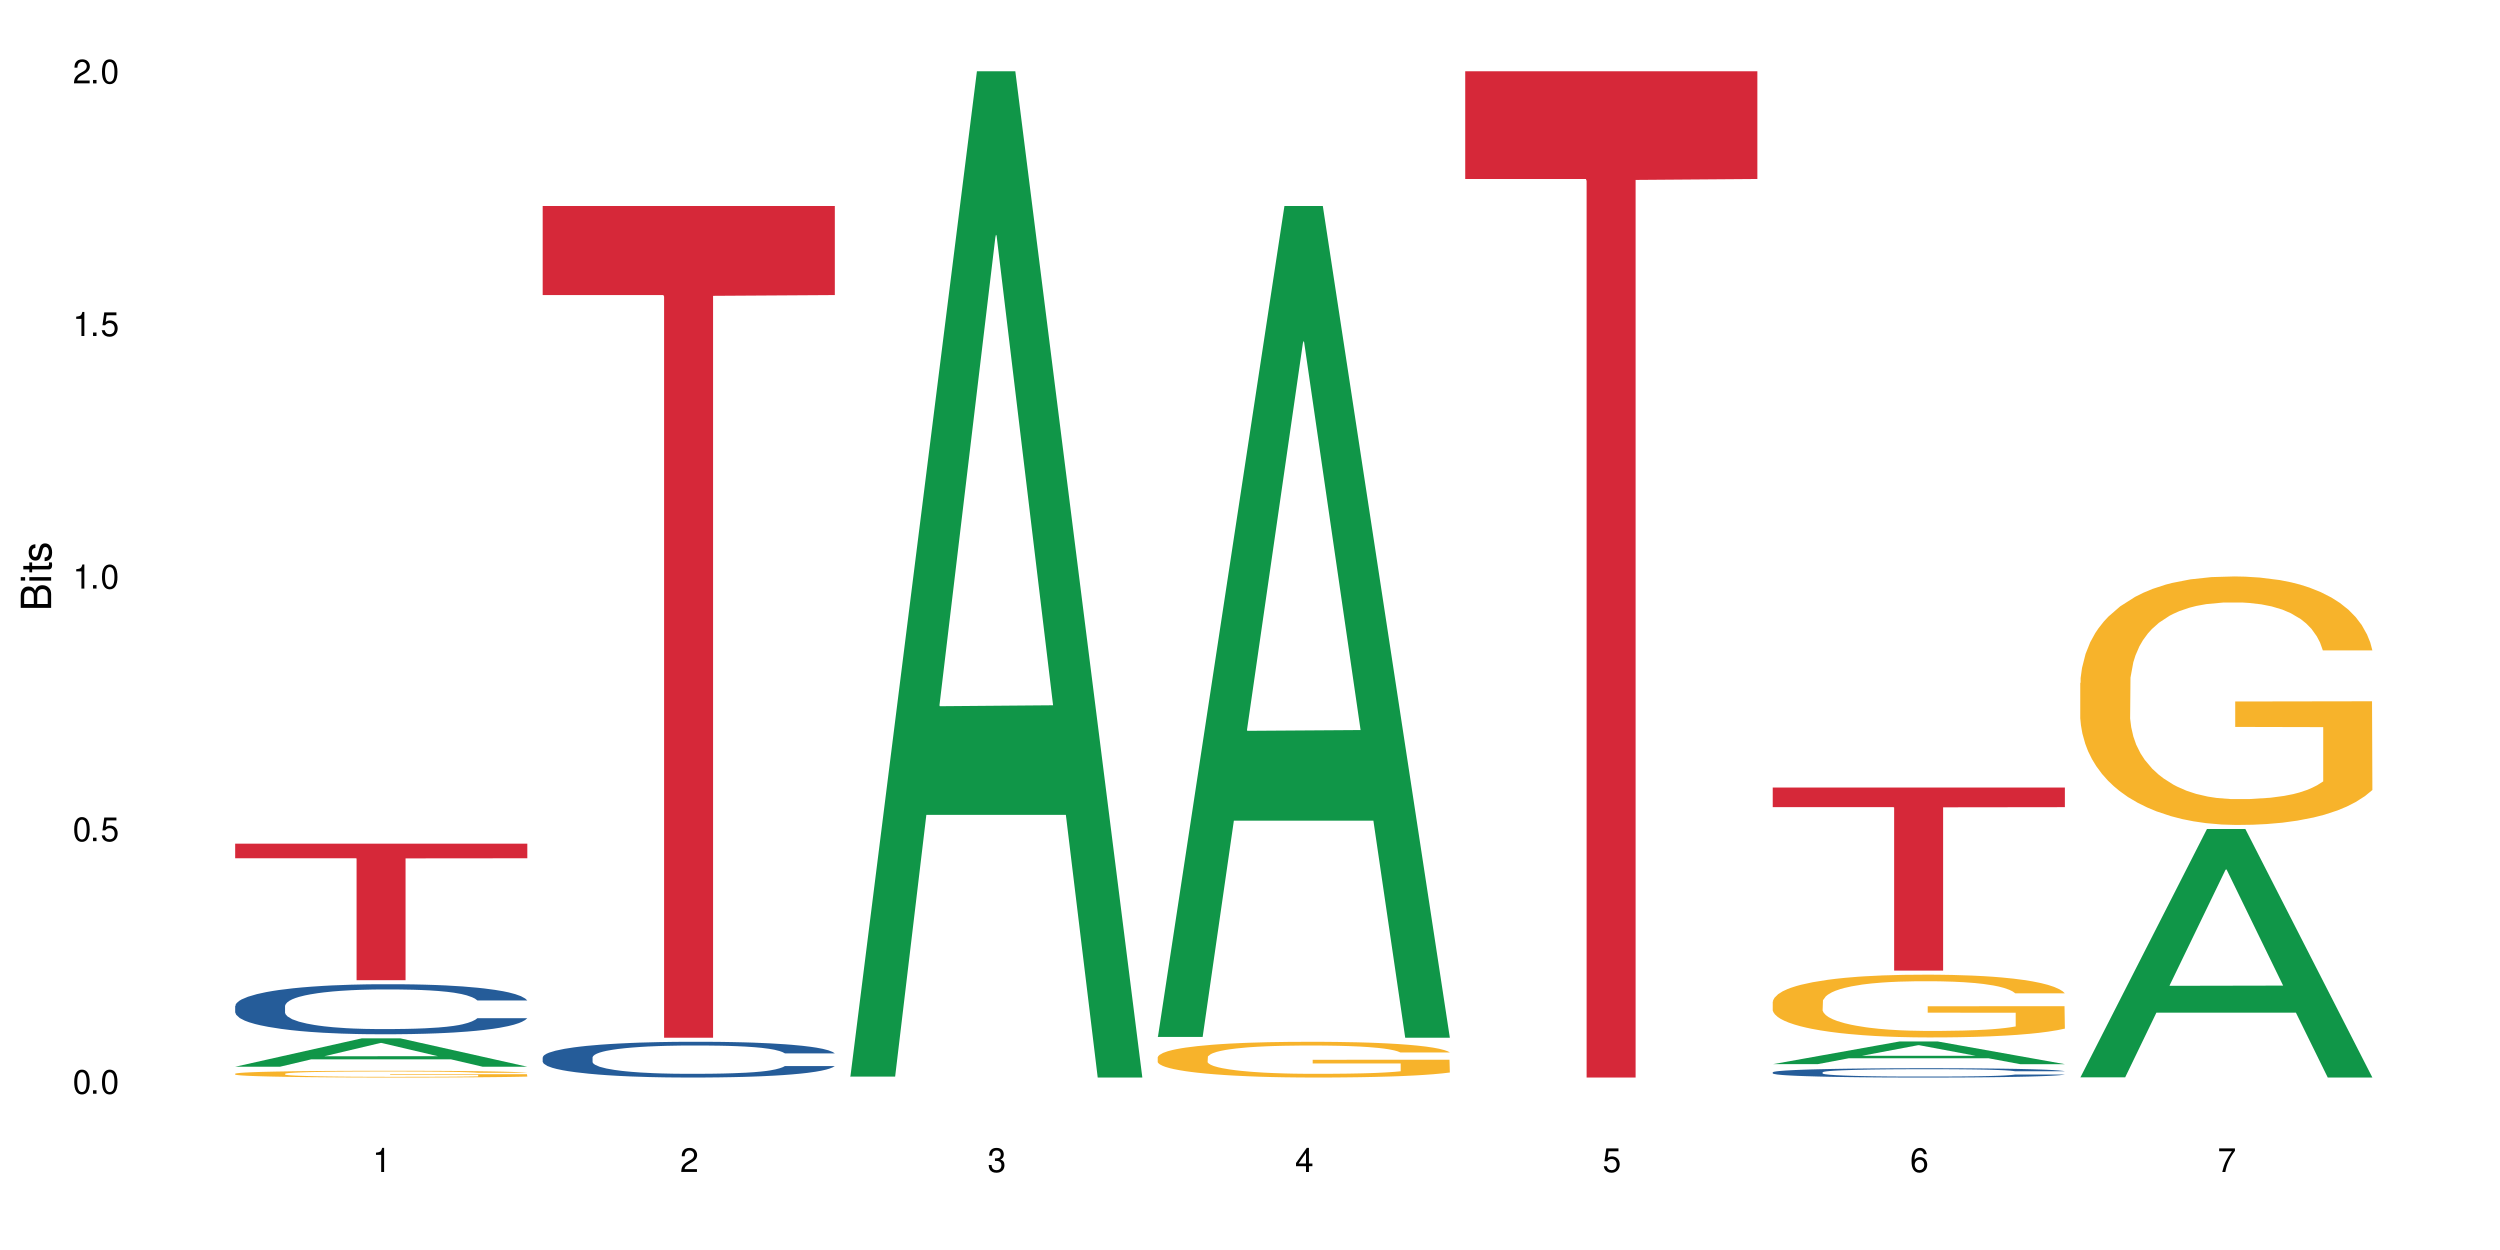 <?xml version="1.0" encoding="UTF-8"?>
<svg xmlns="http://www.w3.org/2000/svg" xmlns:xlink="http://www.w3.org/1999/xlink" width="720" height="360" viewBox="0 0 720 360">
<defs>
<g>
<g id="glyph-0-0">
</g>
<g id="glyph-0-1">
<path d="M 2.641 -6.938 C 2 -6.938 1.422 -6.656 1.078 -6.172 C 0.641 -5.562 0.406 -4.641 0.406 -3.359 C 0.406 -1.016 1.188 0.219 2.641 0.219 C 4.078 0.219 4.859 -1.016 4.859 -3.297 C 4.859 -4.641 4.656 -5.547 4.203 -6.172 C 3.844 -6.656 3.281 -6.938 2.641 -6.938 Z M 2.641 -6.188 C 3.547 -6.188 4 -5.25 4 -3.375 C 4 -1.406 3.562 -0.484 2.625 -0.484 C 1.734 -0.484 1.281 -1.438 1.281 -3.344 C 1.281 -5.25 1.734 -6.188 2.641 -6.188 Z M 2.641 -6.188 "/>
</g>
<g id="glyph-0-2">
<path d="M 1.828 -1 L 0.828 -1 L 0.828 0 L 1.828 0 Z M 1.828 -1 "/>
</g>
<g id="glyph-0-3">
<path d="M 4.562 -6.797 L 1.062 -6.797 L 0.547 -3.094 L 1.328 -3.094 C 1.719 -3.562 2.047 -3.734 2.578 -3.734 C 3.484 -3.734 4.062 -3.109 4.062 -2.094 C 4.062 -1.125 3.484 -0.531 2.578 -0.531 C 1.828 -0.531 1.375 -0.906 1.188 -1.672 L 0.328 -1.672 C 0.453 -1.109 0.547 -0.844 0.75 -0.594 C 1.125 -0.078 1.828 0.219 2.594 0.219 C 3.969 0.219 4.922 -0.781 4.922 -2.219 C 4.922 -3.562 4.031 -4.484 2.719 -4.484 C 2.25 -4.484 1.859 -4.359 1.469 -4.062 L 1.734 -5.969 L 4.562 -5.969 Z M 4.562 -6.797 "/>
</g>
<g id="glyph-0-4">
<path d="M 2.484 -4.938 L 2.484 0 L 3.328 0 L 3.328 -6.938 L 2.766 -6.938 C 2.469 -5.875 2.281 -5.734 0.984 -5.562 L 0.984 -4.938 Z M 2.484 -4.938 "/>
</g>
<g id="glyph-0-5">
<path d="M 4.859 -0.828 L 1.281 -0.828 C 1.359 -1.406 1.672 -1.781 2.5 -2.281 L 3.469 -2.828 C 4.406 -3.344 4.906 -4.062 4.906 -4.906 C 4.906 -5.484 4.672 -6.031 4.266 -6.406 C 3.859 -6.766 3.375 -6.938 2.719 -6.938 C 1.859 -6.938 1.219 -6.625 0.844 -6.031 C 0.609 -5.672 0.5 -5.234 0.484 -4.531 L 1.328 -4.531 C 1.359 -5.016 1.406 -5.281 1.531 -5.516 C 1.75 -5.938 2.188 -6.203 2.703 -6.203 C 3.469 -6.203 4.031 -5.641 4.031 -4.891 C 4.031 -4.344 3.719 -3.859 3.125 -3.516 L 2.234 -3 C 0.812 -2.172 0.406 -1.531 0.328 -0.016 L 4.859 -0.016 Z M 4.859 -0.828 "/>
</g>
<g id="glyph-0-6">
<path d="M 2.125 -3.188 L 2.578 -3.188 C 3.5 -3.188 3.984 -2.766 3.984 -1.922 C 3.984 -1.062 3.469 -0.531 2.594 -0.531 C 1.656 -0.531 1.203 -1 1.156 -2.016 L 0.312 -2.016 C 0.344 -1.453 0.438 -1.094 0.609 -0.781 C 0.953 -0.109 1.625 0.219 2.547 0.219 C 3.953 0.219 4.859 -0.625 4.859 -1.938 C 4.859 -2.828 4.516 -3.297 3.703 -3.594 C 4.344 -3.844 4.656 -4.328 4.656 -5.031 C 4.656 -6.219 3.875 -6.938 2.578 -6.938 C 1.203 -6.938 0.484 -6.172 0.453 -4.703 L 1.297 -4.703 C 1.312 -5.125 1.344 -5.359 1.453 -5.578 C 1.641 -5.969 2.062 -6.203 2.594 -6.203 C 3.344 -6.203 3.797 -5.75 3.797 -5 C 3.797 -4.516 3.609 -4.219 3.25 -4.047 C 3.016 -3.953 2.703 -3.922 2.125 -3.906 Z M 2.125 -3.188 "/>
</g>
<g id="glyph-0-7">
<path d="M 3.141 -1.672 L 3.141 0 L 3.984 0 L 3.984 -1.672 L 4.984 -1.672 L 4.984 -2.438 L 3.984 -2.438 L 3.984 -6.938 L 3.359 -6.938 L 0.266 -2.578 L 0.266 -1.672 Z M 3.141 -2.438 L 1 -2.438 L 3.141 -5.5 Z M 3.141 -2.438 "/>
</g>
<g id="glyph-0-8">
<path d="M 4.781 -5.125 C 4.609 -6.266 3.891 -6.938 2.844 -6.938 C 2.094 -6.938 1.422 -6.578 1.031 -5.953 C 0.594 -5.266 0.406 -4.422 0.406 -3.172 C 0.406 -2 0.578 -1.25 0.984 -0.641 C 1.359 -0.078 1.953 0.219 2.703 0.219 C 3.984 0.219 4.922 -0.75 4.922 -2.094 C 4.922 -3.375 4.062 -4.281 2.844 -4.281 C 2.172 -4.281 1.641 -4.031 1.281 -3.516 C 1.281 -5.234 1.828 -6.188 2.797 -6.188 C 3.391 -6.188 3.797 -5.797 3.938 -5.125 Z M 2.734 -3.531 C 3.547 -3.531 4.062 -2.953 4.062 -2.031 C 4.062 -1.156 3.484 -0.531 2.703 -0.531 C 1.922 -0.531 1.328 -1.188 1.328 -2.078 C 1.328 -2.938 1.906 -3.531 2.734 -3.531 Z M 2.734 -3.531 "/>
</g>
<g id="glyph-0-9">
<path d="M 4.984 -6.797 L 0.438 -6.797 L 0.438 -5.969 L 4.109 -5.969 C 2.5 -3.656 1.828 -2.234 1.328 0 L 2.219 0 C 2.594 -2.172 3.453 -4.047 4.984 -6.094 Z M 4.984 -6.797 "/>
</g>
<g id="glyph-1-0">
</g>
<g id="glyph-1-1">
<path d="M 0 -0.953 L 0 -4.891 C 0 -5.719 -0.234 -6.344 -0.734 -6.797 C -1.188 -7.234 -1.812 -7.469 -2.5 -7.469 C -3.547 -7.469 -4.188 -7 -4.625 -5.875 C -4.984 -6.688 -5.625 -7.094 -6.531 -7.094 C -7.172 -7.094 -7.734 -6.859 -8.141 -6.391 C -8.562 -5.922 -8.75 -5.344 -8.75 -4.5 L -8.75 -0.953 Z M -4.984 -2.062 L -7.766 -2.062 L -7.766 -4.219 C -7.766 -4.844 -7.688 -5.203 -7.453 -5.5 C -7.219 -5.812 -6.859 -5.969 -6.375 -5.969 C -5.891 -5.969 -5.531 -5.812 -5.297 -5.5 C -5.062 -5.203 -4.984 -4.844 -4.984 -4.219 Z M -0.984 -2.062 L -4 -2.062 L -4 -4.781 C -4 -5.766 -3.438 -6.359 -2.484 -6.359 C -1.547 -6.359 -0.984 -5.766 -0.984 -4.781 Z M -0.984 -2.062 "/>
</g>
<g id="glyph-1-2">
<path d="M -6.281 -1.797 L -6.281 -0.797 L 0 -0.797 L 0 -1.797 Z M -8.75 -1.797 L -8.75 -0.797 L -7.484 -0.797 L -7.484 -1.797 Z M -8.75 -1.797 "/>
</g>
<g id="glyph-1-3">
<path d="M -6.281 -3.047 L -6.281 -2.016 L -8.016 -2.016 L -8.016 -1.016 L -6.281 -1.016 L -6.281 -0.172 L -5.469 -0.172 L -5.469 -1.016 L -0.719 -1.016 C -0.078 -1.016 0.281 -1.453 0.281 -2.234 C 0.281 -2.5 0.25 -2.719 0.188 -3.047 L -0.641 -3.047 C -0.609 -2.906 -0.594 -2.766 -0.594 -2.562 C -0.594 -2.141 -0.719 -2.016 -1.156 -2.016 L -5.469 -2.016 L -5.469 -3.047 Z M -6.281 -3.047 "/>
</g>
<g id="glyph-1-4">
<path d="M -4.531 -5.25 C -5.766 -5.25 -6.469 -4.422 -6.469 -2.969 C -6.469 -1.516 -5.719 -0.562 -4.547 -0.562 C -3.562 -0.562 -3.094 -1.062 -2.734 -2.562 L -2.516 -3.484 C -2.344 -4.188 -2.094 -4.469 -1.641 -4.469 C -1.047 -4.469 -0.641 -3.875 -0.641 -3 C -0.641 -2.453 -0.797 -2 -1.062 -1.75 C -1.25 -1.594 -1.422 -1.531 -1.875 -1.469 L -1.875 -0.406 C -0.422 -0.453 0.281 -1.266 0.281 -2.922 C 0.281 -4.5 -0.5 -5.516 -1.719 -5.516 C -2.656 -5.516 -3.172 -4.984 -3.469 -3.734 L -3.703 -2.766 C -3.891 -1.953 -4.156 -1.609 -4.594 -1.609 C -5.188 -1.609 -5.547 -2.125 -5.547 -2.938 C -5.547 -3.75 -5.203 -4.172 -4.531 -4.203 Z M -4.531 -5.25 "/>
</g>
</g>
</defs>
<rect x="-72" y="-36" width="864" height="432" fill="rgb(100%, 100%, 100%)" fill-opacity="1"/>
<path fill-rule="nonzero" fill="rgb(6.275%, 58.824%, 28.235%)" fill-opacity="1" d="M 67.73 307.211 L 67.82 307.203 L 104.227 299.035 L 115.281 299.035 L 151.867 307.219 L 139.012 307.219 L 129.844 305.082 L 89.664 305.082 L 80.676 307.211 L 67.73 307.211 L 93.527 304.199 L 126.156 304.191 L 109.887 300.375 L 109.707 300.367 L 109.527 300.387 L 93.438 304.191 L 93.527 304.199 Z M 67.73 307.211 "/>
<path fill-rule="nonzero" fill="rgb(14.51%, 36.078%, 60%)" fill-opacity="1" d="M 67.73 289.73 L 67.832 289.719 L 67.832 289.402 L 68.141 288.902 L 68.859 288.27 L 69.578 287.836 L 71.426 287.059 L 73.988 286.309 L 76.656 285.727 L 78.605 285.387 L 80.352 285.121 L 84.352 284.633 L 86.918 284.383 L 89.688 284.16 L 93.074 283.938 L 95.535 283.805 L 101.078 283.594 L 105.18 283.5 L 108.363 283.461 L 115.238 283.461 L 119.34 283.516 L 122.316 283.582 L 125.598 283.688 L 128.371 283.805 L 133.191 284.094 L 137.5 284.465 L 139.449 284.676 L 142.527 285.082 L 144.891 285.477 L 146.531 285.82 L 148.379 286.309 L 150.02 286.898 L 151.25 287.57 L 151.867 288.137 L 137.5 288.137 L 136.785 287.609 L 135.961 287.203 L 134.422 286.664 L 132.883 286.281 L 130.73 285.898 L 128.781 285.648 L 126.113 285.398 L 123.754 285.242 L 121.289 285.121 L 118.93 285.043 L 114.414 284.965 L 109.184 284.965 L 107.234 284.988 L 103.23 285.094 L 101.078 285.188 L 98 285.371 L 95.844 285.543 L 93.281 285.809 L 91.535 286.031 L 89.379 286.375 L 87.84 286.676 L 86.098 287.109 L 85.07 287.441 L 84.148 287.809 L 83.328 288.242 L 82.711 288.703 L 82.301 289.191 L 82.094 289.668 L 82.094 291.707 L 82.301 292.184 L 82.812 292.734 L 84.148 293.539 L 86.098 294.238 L 88.355 294.789 L 90.508 295.184 L 91.742 295.371 L 93.383 295.582 L 95.945 295.844 L 99.641 296.109 L 101.797 296.215 L 105.078 296.32 L 108.465 296.371 L 112.98 296.371 L 116.98 296.32 L 119.648 296.254 L 122.418 296.148 L 126.215 295.922 L 128.574 295.711 L 130.629 295.461 L 132.168 295.211 L 133.191 295 L 134.73 294.594 L 135.961 294.145 L 136.887 293.684 L 137.5 293.234 L 151.867 293.234 L 151.25 293.762 L 150.328 294.277 L 149.402 294.66 L 147.969 295.121 L 146.324 295.527 L 143.965 295.988 L 142.016 296.293 L 139.449 296.621 L 137.09 296.871 L 134.527 297.094 L 130.73 297.359 L 128.266 297.492 L 125.598 297.609 L 122.418 297.715 L 118.418 297.809 L 114.109 297.859 L 110.105 297.871 L 105.797 297.848 L 102.617 297.793 L 98.41 297.676 L 93.176 297.438 L 89.379 297.188 L 86.406 296.938 L 83.84 296.676 L 80.969 296.32 L 77.273 295.738 L 75.016 295.289 L 73.477 294.922 L 71.734 294.41 L 70.5 293.949 L 69.066 293.211 L 68.039 292.273 L 67.73 291.551 Z M 67.73 289.73 "/>
<path fill-rule="nonzero" fill="rgb(96.863%, 70.196%, 16.863%)" fill-opacity="1" d="M 67.73 309.219 L 67.832 309.215 L 67.832 309.18 L 68.242 309.098 L 69.27 308.988 L 70.605 308.898 L 72.039 308.828 L 72.965 308.789 L 74.504 308.734 L 75.836 308.695 L 79.223 308.617 L 83.531 308.543 L 85.891 308.508 L 88.559 308.48 L 92.355 308.445 L 94.102 308.434 L 99.438 308.406 L 105.488 308.387 L 112.16 308.383 L 115.238 308.383 L 119.441 308.391 L 125.188 308.41 L 128.473 308.426 L 131.039 308.445 L 133.707 308.469 L 136.988 308.504 L 140.066 308.547 L 142.527 308.59 L 144.992 308.645 L 147.043 308.699 L 148.789 308.762 L 150.328 308.836 L 151.25 308.898 L 151.867 308.961 L 137.605 308.961 L 136.785 308.898 L 135.859 308.852 L 134.32 308.793 L 132.781 308.75 L 131.242 308.715 L 128.371 308.672 L 125.906 308.641 L 122.828 308.617 L 119.855 308.602 L 116.469 308.59 L 114.414 308.586 L 108.977 308.586 L 104.055 308.598 L 101.18 308.613 L 99.129 308.629 L 96.254 308.652 L 94.512 308.676 L 93.484 308.691 L 90.406 308.746 L 88.355 308.793 L 87.227 308.828 L 85.789 308.883 L 84.762 308.93 L 83.633 309 L 83.02 309.055 L 82.199 309.176 L 82.094 309.496 L 82.402 309.566 L 83.02 309.637 L 83.84 309.703 L 85.07 309.77 L 86.301 309.82 L 88.457 309.891 L 90.305 309.938 L 91.742 309.969 L 94.512 310.016 L 95.641 310.031 L 98.309 310.062 L 101.078 310.09 L 104.465 310.109 L 107.027 310.121 L 111.133 310.129 L 116.363 310.129 L 122.52 310.117 L 126.422 310.105 L 129.09 310.09 L 130.832 310.078 L 132.988 310.059 L 134.527 310.039 L 135.961 310.02 L 137.707 309.992 L 137.707 309.566 L 112.363 309.562 L 112.363 309.363 L 151.762 309.363 L 151.867 310.059 L 149.711 310.105 L 147.043 310.152 L 144.48 310.188 L 141.812 310.219 L 138.016 310.254 L 134.938 310.273 L 130.215 310.297 L 125.906 310.316 L 121.395 310.324 L 117.391 310.332 L 112.672 310.332 L 108.465 310.328 L 103.949 310.316 L 100.359 310.305 L 97.074 310.285 L 93.793 310.262 L 89.688 310.227 L 87.02 310.195 L 84.25 310.156 L 81.48 310.113 L 79.016 310.066 L 77.375 310.027 L 75.734 309.984 L 73.988 309.93 L 72.348 309.871 L 71.117 309.816 L 69.988 309.754 L 69.168 309.695 L 68.348 309.613 L 67.938 309.551 L 67.73 309.496 Z M 67.73 309.219 "/>
<path fill-rule="nonzero" fill="rgb(83.922%, 15.686%, 22.353%)" fill-opacity="1" d="M 67.73 242.969 L 151.867 242.969 L 151.867 247.18 L 116.801 247.215 L 116.801 282.297 L 102.695 282.297 L 102.695 247.25 L 102.488 247.18 L 67.73 247.18 Z M 67.73 242.969 "/>
<path fill-rule="nonzero" fill="rgb(14.51%, 36.078%, 60%)" fill-opacity="1" d="M 156.293 304.516 L 156.398 304.504 L 156.398 304.281 L 156.703 303.922 L 157.422 303.469 L 158.141 303.16 L 159.988 302.605 L 162.555 302.066 L 165.223 301.652 L 167.172 301.41 L 168.914 301.219 L 172.918 300.871 L 175.48 300.695 L 178.25 300.535 L 181.637 300.375 L 184.102 300.277 L 189.641 300.129 L 193.746 300.062 L 196.926 300.035 L 203.801 300.035 L 207.902 300.07 L 210.879 300.121 L 214.164 300.195 L 216.934 300.277 L 221.754 300.488 L 226.066 300.75 L 228.016 300.902 L 231.094 301.191 L 233.453 301.477 L 235.094 301.719 L 236.941 302.066 L 238.582 302.492 L 239.812 302.973 L 240.43 303.375 L 226.066 303.375 L 225.348 303 L 224.527 302.707 L 222.988 302.32 L 221.449 302.051 L 219.293 301.777 L 217.344 301.598 L 214.676 301.418 L 212.316 301.305 L 209.855 301.219 L 207.492 301.164 L 202.98 301.109 L 197.746 301.109 L 195.797 301.125 L 191.797 301.203 L 189.641 301.27 L 186.562 301.398 L 184.406 301.523 L 181.844 301.711 L 180.098 301.871 L 177.945 302.113 L 176.406 302.332 L 174.66 302.641 L 173.633 302.879 L 172.711 303.141 L 171.891 303.453 L 171.273 303.781 L 170.863 304.129 L 170.66 304.469 L 170.66 305.926 L 170.863 306.266 L 171.379 306.66 L 172.711 307.234 L 174.66 307.734 L 176.918 308.129 L 179.074 308.414 L 180.305 308.543 L 181.945 308.695 L 184.512 308.883 L 188.203 309.07 L 190.359 309.145 L 193.641 309.223 L 197.027 309.258 L 201.543 309.258 L 205.543 309.223 L 208.211 309.176 L 210.98 309.098 L 214.777 308.938 L 217.137 308.789 L 219.191 308.609 L 220.73 308.43 L 221.754 308.281 L 223.293 307.988 L 224.527 307.668 L 225.449 307.34 L 226.066 307.02 L 240.43 307.02 L 239.812 307.395 L 238.891 307.762 L 237.969 308.035 L 236.531 308.363 L 234.891 308.656 L 232.527 308.988 L 230.578 309.203 L 228.016 309.438 L 225.656 309.617 L 223.09 309.777 L 219.293 309.965 L 216.832 310.059 L 214.164 310.145 L 210.98 310.219 L 206.98 310.285 L 202.672 310.324 L 198.668 310.332 L 194.359 310.312 L 191.18 310.277 L 186.973 310.191 L 181.738 310.023 L 177.945 309.844 L 174.969 309.664 L 172.402 309.477 L 169.531 309.223 L 165.836 308.809 L 163.578 308.488 L 162.039 308.223 L 160.297 307.855 L 159.066 307.527 L 157.629 307 L 156.602 306.332 L 156.293 305.812 Z M 156.293 304.516 "/>
<path fill-rule="nonzero" fill="rgb(83.922%, 15.686%, 22.353%)" fill-opacity="1" d="M 156.293 59.336 L 240.43 59.336 L 240.43 84.977 L 205.363 85.203 L 205.363 298.871 L 191.258 298.871 L 191.258 85.426 L 191.051 84.977 L 156.293 84.977 Z M 156.293 59.336 "/>
<path fill-rule="nonzero" fill="rgb(6.275%, 58.824%, 28.235%)" fill-opacity="1" d="M 244.859 310.059 L 244.949 309.789 L 281.352 20.527 L 292.41 20.527 L 328.992 310.332 L 316.141 310.332 L 306.969 234.684 L 266.789 234.684 L 257.801 310.059 L 244.859 310.059 L 270.656 203.391 L 303.285 203.117 L 287.016 67.875 L 286.836 67.602 L 286.656 68.418 L 270.566 203.117 L 270.656 203.391 Z M 244.859 310.059 "/>
<path fill-rule="nonzero" fill="rgb(6.275%, 58.824%, 28.235%)" fill-opacity="1" d="M 333.422 298.645 L 333.512 298.422 L 369.914 59.336 L 380.973 59.336 L 417.555 298.871 L 404.703 298.871 L 395.535 236.344 L 355.355 236.344 L 346.363 298.645 L 333.422 298.645 L 359.219 210.48 L 391.848 210.254 L 375.578 98.473 L 375.398 98.246 L 375.219 98.922 L 359.129 210.254 L 359.219 210.48 Z M 333.422 298.645 "/>
<path fill-rule="nonzero" fill="rgb(96.863%, 70.196%, 16.863%)" fill-opacity="1" d="M 333.422 304.445 L 333.523 304.438 L 333.523 304.246 L 333.934 303.824 L 334.961 303.242 L 336.293 302.762 L 337.73 302.387 L 338.652 302.188 L 340.191 301.906 L 341.527 301.699 L 344.914 301.277 L 349.223 300.883 L 351.582 300.711 L 354.25 300.551 L 358.047 300.375 L 359.789 300.309 L 365.125 300.156 L 371.18 300.062 L 377.848 300.035 L 380.926 300.043 L 385.133 300.082 L 390.879 300.184 L 394.164 300.277 L 396.727 300.375 L 399.395 300.496 L 402.68 300.684 L 405.758 300.91 L 408.219 301.137 L 410.684 301.418 L 412.734 301.719 L 414.477 302.047 L 416.016 302.441 L 416.941 302.77 L 417.555 303.102 L 403.293 303.102 L 402.473 302.77 L 401.551 302.516 L 400.012 302.207 L 398.473 301.98 L 396.934 301.801 L 394.059 301.559 L 391.598 301.406 L 388.52 301.277 L 385.543 301.191 L 382.156 301.137 L 380.105 301.117 L 374.668 301.117 L 369.742 301.184 L 366.871 301.258 L 364.816 301.332 L 361.945 301.473 L 360.199 301.586 L 359.176 301.66 L 356.098 301.953 L 354.043 302.215 L 352.914 302.395 L 351.48 302.676 L 350.453 302.93 L 349.324 303.309 L 348.711 303.59 L 347.887 304.23 L 347.785 305.922 L 348.094 306.277 L 348.711 306.664 L 349.531 307.004 L 350.762 307.359 L 351.992 307.633 L 354.148 308 L 355.992 308.246 L 357.43 308.406 L 360.199 308.66 L 361.328 308.742 L 363.996 308.914 L 366.766 309.043 L 370.152 309.156 L 372.719 309.215 L 376.824 309.262 L 382.055 309.262 L 388.211 309.203 L 392.109 309.129 L 394.777 309.055 L 396.523 308.988 L 398.676 308.883 L 400.215 308.789 L 401.652 308.688 L 403.398 308.527 L 403.398 306.277 L 378.055 306.27 L 378.055 305.215 L 417.453 305.207 L 417.555 308.883 L 415.402 309.137 L 412.734 309.383 L 410.168 309.57 L 407.5 309.73 L 403.703 309.91 L 400.625 310.023 L 395.906 310.152 L 391.598 310.238 L 387.082 310.293 L 383.082 310.324 L 378.363 310.332 L 374.156 310.312 L 369.641 310.258 L 366.051 310.184 L 362.766 310.09 L 359.484 309.965 L 355.379 309.77 L 352.711 309.609 L 349.941 309.41 L 347.172 309.176 L 344.707 308.922 L 343.066 308.723 L 341.426 308.5 L 339.68 308.215 L 338.039 307.898 L 336.809 307.605 L 335.68 307.277 L 334.859 306.965 L 334.035 306.543 L 333.625 306.203 L 333.422 305.914 Z M 333.422 304.445 "/>
<path fill-rule="nonzero" fill="rgb(83.922%, 15.686%, 22.353%)" fill-opacity="1" d="M 421.984 20.527 L 506.121 20.527 L 506.121 51.547 L 471.055 51.82 L 471.055 310.332 L 456.945 310.332 L 456.945 52.094 L 456.742 51.547 L 421.984 51.547 Z M 421.984 20.527 "/>
<path fill-rule="nonzero" fill="rgb(6.275%, 58.824%, 28.235%)" fill-opacity="1" d="M 510.547 306.477 L 510.637 306.473 L 547.043 299.949 L 558.098 299.949 L 594.684 306.484 L 581.828 306.484 L 572.66 304.777 L 532.48 304.777 L 523.492 306.477 L 510.547 306.477 L 536.348 304.07 L 568.977 304.066 L 552.707 301.016 L 552.527 301.012 L 552.348 301.027 L 536.258 304.066 L 536.348 304.07 Z M 510.547 306.477 "/>
<path fill-rule="nonzero" fill="rgb(14.51%, 36.078%, 60%)" fill-opacity="1" d="M 510.547 308.816 L 510.652 308.812 L 510.652 308.754 L 510.957 308.66 L 511.676 308.543 L 512.395 308.461 L 514.242 308.316 L 516.809 308.176 L 519.473 308.07 L 521.426 308.004 L 523.168 307.957 L 527.168 307.867 L 529.734 307.82 L 532.504 307.777 L 535.891 307.734 L 538.355 307.711 L 543.895 307.672 L 548 307.656 L 551.18 307.648 L 558.055 307.648 L 562.156 307.656 L 565.133 307.668 L 568.418 307.688 L 571.188 307.711 L 576.008 307.766 L 580.32 307.832 L 582.27 307.875 L 585.348 307.949 L 587.707 308.023 L 589.348 308.086 L 591.195 308.176 L 592.836 308.289 L 594.066 308.414 L 594.684 308.52 L 580.32 308.52 L 579.602 308.422 L 578.781 308.344 L 577.242 308.242 L 575.703 308.172 L 573.547 308.102 L 571.598 308.055 L 568.93 308.008 L 566.57 307.98 L 564.105 307.957 L 561.746 307.941 L 557.234 307.926 L 552 307.926 L 550.051 307.934 L 546.051 307.953 L 543.895 307.969 L 540.816 308.004 L 538.66 308.035 L 536.098 308.086 L 534.352 308.125 L 532.199 308.191 L 530.66 308.246 L 528.914 308.328 L 527.887 308.387 L 526.965 308.457 L 526.145 308.539 L 525.527 308.625 L 525.117 308.715 L 524.914 308.805 L 524.914 309.184 L 525.117 309.273 L 525.629 309.375 L 526.965 309.523 L 528.914 309.656 L 531.172 309.758 L 533.324 309.832 L 534.559 309.867 L 536.199 309.906 L 538.766 309.953 L 542.457 310.004 L 544.613 310.023 L 547.895 310.043 L 551.281 310.051 L 555.797 310.051 L 559.797 310.043 L 562.465 310.031 L 565.234 310.012 L 569.031 309.969 L 571.391 309.93 L 573.445 309.883 L 574.984 309.836 L 576.008 309.797 L 577.547 309.723 L 578.781 309.637 L 579.703 309.551 L 580.32 309.469 L 594.684 309.469 L 594.066 309.566 L 593.145 309.664 L 592.223 309.734 L 590.785 309.82 L 589.145 309.895 L 586.781 309.98 L 584.832 310.039 L 582.27 310.098 L 579.91 310.145 L 577.344 310.188 L 573.547 310.238 L 571.086 310.262 L 568.418 310.285 L 565.234 310.305 L 561.234 310.32 L 556.926 310.328 L 552.922 310.332 L 548.613 310.328 L 545.434 310.316 L 541.227 310.297 L 535.992 310.25 L 532.199 310.203 L 529.223 310.156 L 526.656 310.109 L 523.785 310.043 L 520.09 309.934 L 517.832 309.852 L 516.293 309.781 L 514.551 309.688 L 513.316 309.602 L 511.883 309.465 L 510.855 309.289 L 510.547 309.152 Z M 510.547 308.816 "/>
<path fill-rule="nonzero" fill="rgb(96.863%, 70.196%, 16.863%)" fill-opacity="1" d="M 510.547 288.449 L 510.652 288.434 L 510.652 288.102 L 511.062 287.359 L 512.086 286.336 L 513.422 285.492 L 514.855 284.832 L 515.781 284.484 L 517.32 283.988 L 518.652 283.625 L 522.039 282.883 L 526.348 282.191 L 528.707 281.895 L 531.375 281.613 L 535.172 281.297 L 536.918 281.184 L 542.254 280.918 L 548.305 280.754 L 554.977 280.703 L 558.055 280.719 L 562.262 280.785 L 568.008 280.969 L 571.289 281.133 L 573.855 281.297 L 576.523 281.512 L 579.805 281.844 L 582.883 282.238 L 585.348 282.637 L 587.809 283.133 L 589.859 283.66 L 591.605 284.238 L 593.145 284.93 L 594.066 285.508 L 594.684 286.086 L 580.422 286.086 L 579.602 285.508 L 578.676 285.062 L 577.137 284.52 L 575.598 284.121 L 574.059 283.809 L 571.188 283.379 L 568.723 283.113 L 565.645 282.883 L 562.672 282.734 L 559.285 282.637 L 557.234 282.602 L 551.793 282.602 L 546.871 282.719 L 543.996 282.852 L 541.945 282.984 L 539.07 283.23 L 537.328 283.43 L 536.301 283.559 L 533.223 284.074 L 531.172 284.535 L 530.043 284.848 L 528.605 285.344 L 527.582 285.789 L 526.453 286.449 L 525.836 286.945 L 525.016 288.07 L 524.914 291.039 L 525.219 291.668 L 525.836 292.344 L 526.656 292.941 L 527.887 293.566 L 529.121 294.047 L 531.273 294.691 L 533.121 295.121 L 534.559 295.398 L 537.328 295.848 L 538.457 295.996 L 541.125 296.293 L 543.895 296.523 L 547.281 296.723 L 549.844 296.82 L 553.949 296.902 L 559.184 296.902 L 565.34 296.805 L 569.238 296.672 L 571.906 296.539 L 573.648 296.426 L 575.805 296.242 L 577.344 296.078 L 578.781 295.895 L 580.523 295.613 L 580.523 291.668 L 555.18 291.652 L 555.18 289.801 L 594.582 289.785 L 594.684 296.242 L 592.527 296.688 L 589.859 297.117 L 587.297 297.449 L 584.629 297.727 L 580.832 298.043 L 577.754 298.242 L 573.035 298.473 L 568.723 298.621 L 564.211 298.719 L 560.207 298.77 L 555.488 298.785 L 551.281 298.754 L 546.766 298.652 L 543.176 298.52 L 539.895 298.355 L 536.609 298.141 L 532.504 297.793 L 529.836 297.516 L 527.066 297.168 L 524.297 296.754 L 521.836 296.309 L 520.191 295.961 L 518.551 295.566 L 516.809 295.07 L 515.164 294.508 L 513.934 293.996 L 512.805 293.418 L 511.984 292.875 L 511.164 292.129 L 510.754 291.535 L 510.547 291.023 Z M 510.547 288.449 "/>
<path fill-rule="nonzero" fill="rgb(83.922%, 15.686%, 22.353%)" fill-opacity="1" d="M 510.547 226.816 L 594.684 226.816 L 594.684 232.461 L 559.617 232.508 L 559.617 279.539 L 545.512 279.539 L 545.512 232.559 L 545.305 232.461 L 510.547 232.461 Z M 510.547 226.816 "/>
<path fill-rule="nonzero" fill="rgb(6.275%, 58.824%, 28.235%)" fill-opacity="1" d="M 599.113 310.266 L 599.203 310.199 L 635.605 238.754 L 646.664 238.754 L 683.246 310.332 L 670.395 310.332 L 661.223 291.648 L 621.043 291.648 L 612.055 310.266 L 599.113 310.266 L 624.91 283.918 L 657.539 283.852 L 641.27 250.449 L 641.09 250.383 L 640.91 250.582 L 624.82 283.852 L 624.91 283.918 Z M 599.113 310.266 "/>
<path fill-rule="nonzero" fill="rgb(96.863%, 70.196%, 16.863%)" fill-opacity="1" d="M 599.113 196.668 L 599.215 196.605 L 599.215 195.297 L 599.625 192.355 L 600.652 188.301 L 601.984 184.969 L 603.422 182.352 L 604.344 180.98 L 605.883 179.02 L 607.219 177.582 L 610.602 174.641 L 614.914 171.895 L 617.273 170.719 L 619.941 169.605 L 623.738 168.363 L 625.48 167.906 L 630.816 166.859 L 636.871 166.207 L 643.539 166.012 L 646.617 166.078 L 650.824 166.34 L 656.57 167.059 L 659.852 167.711 L 662.418 168.363 L 665.086 169.215 L 668.367 170.523 L 671.445 172.09 L 673.91 173.66 L 676.371 175.621 L 678.426 177.711 L 680.168 180 L 681.707 182.746 L 682.633 185.035 L 683.246 187.32 L 668.984 187.32 L 668.164 185.035 L 667.242 183.27 L 665.703 181.113 L 664.164 179.543 L 662.625 178.301 L 659.75 176.602 L 657.289 175.555 L 654.211 174.641 L 651.234 174.051 L 647.848 173.66 L 645.797 173.527 L 640.359 173.527 L 635.434 173.984 L 632.559 174.508 L 630.508 175.031 L 627.637 176.012 L 625.891 176.797 L 624.863 177.32 L 621.785 179.348 L 619.734 181.176 L 618.605 182.418 L 617.168 184.379 L 616.145 186.145 L 615.016 188.758 L 614.398 190.719 L 613.578 195.164 L 613.477 206.934 L 613.785 209.414 L 614.398 212.098 L 615.219 214.449 L 616.453 216.934 L 617.684 218.828 L 619.836 221.379 L 621.684 223.078 L 623.121 224.188 L 625.891 225.953 L 627.02 226.543 L 629.688 227.719 L 632.457 228.633 L 635.844 229.418 L 638.41 229.812 L 642.512 230.137 L 647.746 230.137 L 653.902 229.746 L 657.801 229.223 L 660.469 228.699 L 662.211 228.242 L 664.367 227.523 L 665.906 226.871 L 667.344 226.148 L 669.086 225.039 L 669.086 209.414 L 643.742 209.352 L 643.742 202.031 L 683.145 201.965 L 683.246 227.523 L 681.094 229.289 L 678.426 230.988 L 675.859 232.297 L 673.191 233.406 L 669.395 234.648 L 666.316 235.434 L 661.598 236.348 L 657.289 236.938 L 652.773 237.328 L 648.773 237.523 L 644.051 237.59 L 639.844 237.461 L 635.332 237.066 L 631.738 236.543 L 628.457 235.891 L 625.172 235.039 L 621.07 233.668 L 618.402 232.555 L 615.629 231.184 L 612.859 229.551 L 610.398 227.785 L 608.758 226.41 L 607.113 224.844 L 605.371 222.883 L 603.73 220.66 L 602.496 218.633 L 601.367 216.344 L 600.547 214.188 L 599.727 211.246 L 599.316 208.895 L 599.113 206.867 Z M 599.113 196.668 "/>
<g fill="rgb(0%, 0%, 0%)" fill-opacity="1">
<use xlink:href="#glyph-0-1" x="20.965" y="314.993"/>
<use xlink:href="#glyph-0-2" x="25.965" y="314.993"/>
<use xlink:href="#glyph-0-1" x="28.965" y="314.993"/>
</g>
<g fill="rgb(0%, 0%, 0%)" fill-opacity="1">
<use xlink:href="#glyph-0-1" x="20.965" y="242.251"/>
<use xlink:href="#glyph-0-2" x="25.965" y="242.251"/>
<use xlink:href="#glyph-0-3" x="28.965" y="242.251"/>
</g>
<g fill="rgb(0%, 0%, 0%)" fill-opacity="1">
<use xlink:href="#glyph-0-4" x="20.965" y="169.509"/>
<use xlink:href="#glyph-0-2" x="25.965" y="169.509"/>
<use xlink:href="#glyph-0-1" x="28.965" y="169.509"/>
</g>
<g fill="rgb(0%, 0%, 0%)" fill-opacity="1">
<use xlink:href="#glyph-0-4" x="20.965" y="96.767"/>
<use xlink:href="#glyph-0-2" x="25.965" y="96.767"/>
<use xlink:href="#glyph-0-3" x="28.965" y="96.767"/>
</g>
<g fill="rgb(0%, 0%, 0%)" fill-opacity="1">
<use xlink:href="#glyph-0-5" x="20.965" y="24.024"/>
<use xlink:href="#glyph-0-2" x="25.965" y="24.024"/>
<use xlink:href="#glyph-0-1" x="28.965" y="24.024"/>
</g>
<g fill="rgb(0%, 0%, 0%)" fill-opacity="1">
<use xlink:href="#glyph-0-4" x="107.297" y="337.532"/>
</g>
<g fill="rgb(0%, 0%, 0%)" fill-opacity="1">
<use xlink:href="#glyph-0-5" x="195.863" y="337.532"/>
</g>
<g fill="rgb(0%, 0%, 0%)" fill-opacity="1">
<use xlink:href="#glyph-0-6" x="284.426" y="337.532"/>
</g>
<g fill="rgb(0%, 0%, 0%)" fill-opacity="1">
<use xlink:href="#glyph-0-7" x="372.988" y="337.532"/>
</g>
<g fill="rgb(0%, 0%, 0%)" fill-opacity="1">
<use xlink:href="#glyph-0-3" x="461.551" y="337.532"/>
</g>
<g fill="rgb(0%, 0%, 0%)" fill-opacity="1">
<use xlink:href="#glyph-0-8" x="550.117" y="337.532"/>
</g>
<g fill="rgb(0%, 0%, 0%)" fill-opacity="1">
<use xlink:href="#glyph-0-9" x="638.68" y="337.532"/>
</g>
<g fill="rgb(0%, 0%, 0%)" fill-opacity="1">
<use xlink:href="#glyph-1-1" x="14.725" y="176.012"/>
<use xlink:href="#glyph-1-2" x="14.725" y="168.012"/>
<use xlink:href="#glyph-1-3" x="14.725" y="165.012"/>
<use xlink:href="#glyph-1-4" x="14.725" y="162.012"/>
</g>
</svg>
